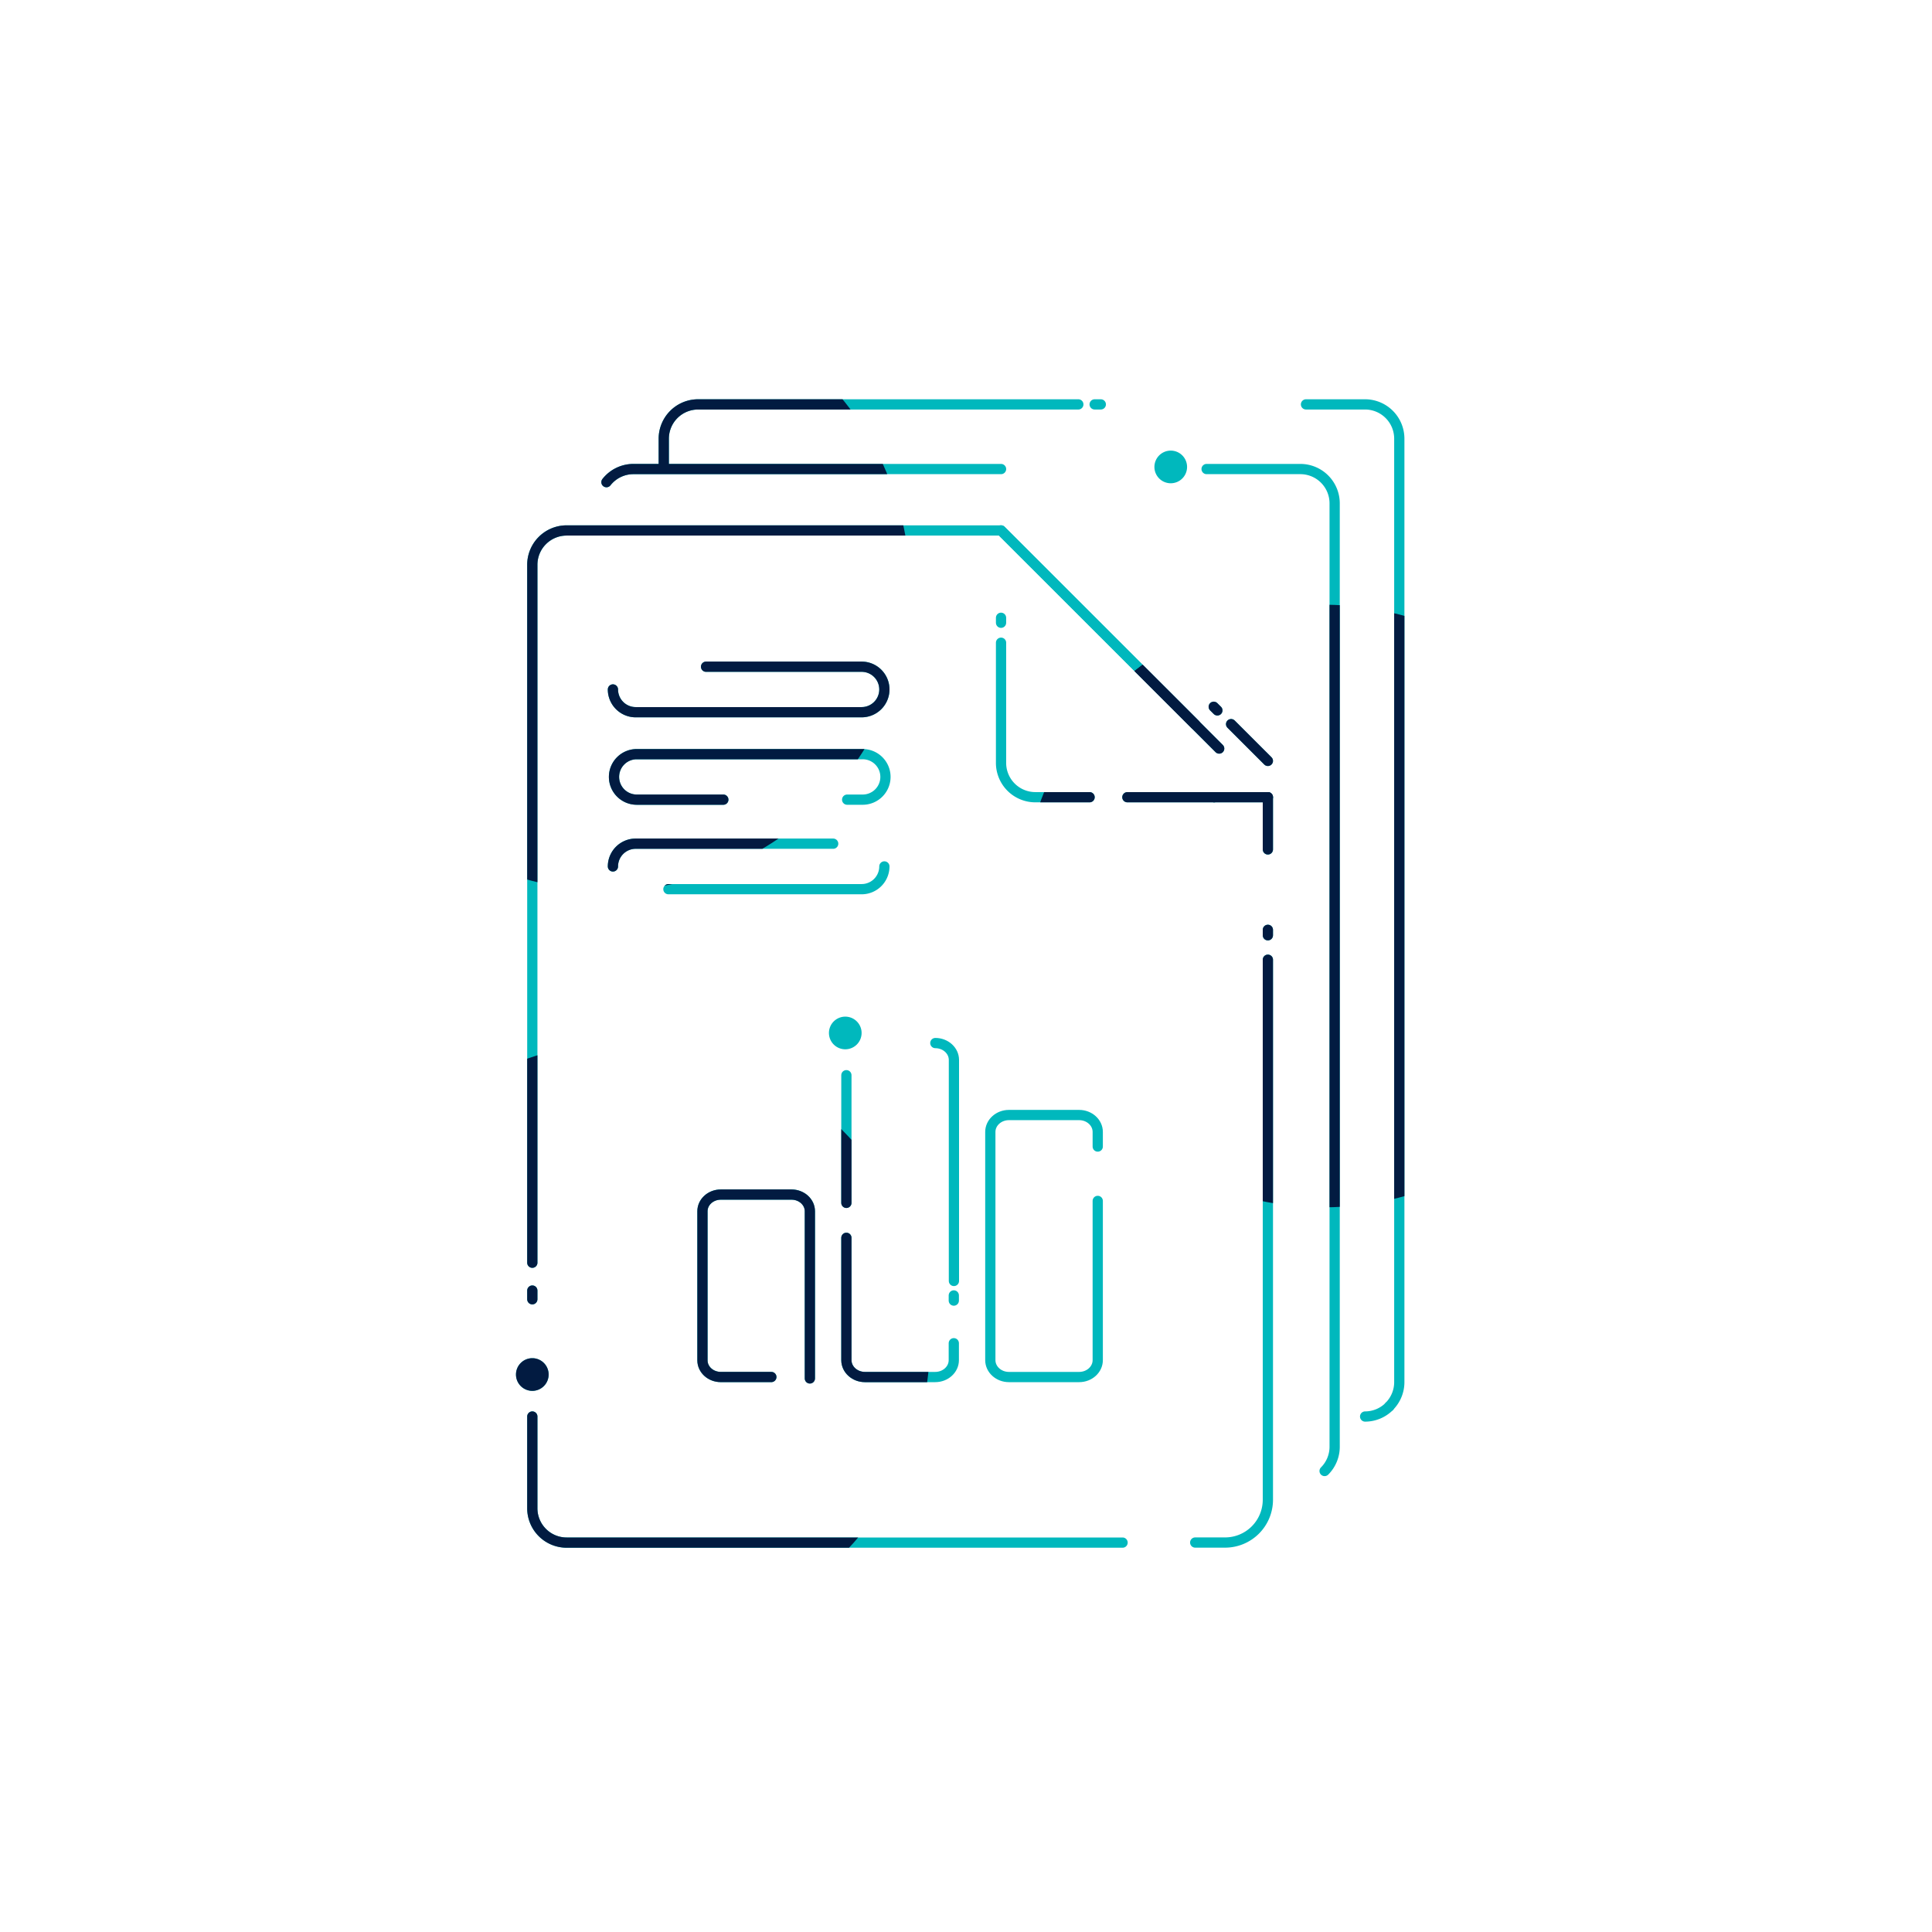 <?xml version="1.0" encoding="UTF-8"?><svg viewBox="0 0 800 800" xmlns="http://www.w3.org/2000/svg" xmlns:xlink="http://www.w3.org/1999/xlink"><clipPath id="a"><path d="m672.38 383.14a124.77 124.77 0 1 1 -116.54-132.49 124.76 124.76 0 0 1 116.54 132.49zm-412.27-263.55a124.77 124.77 0 1 0 116.54 132.49 124.78 124.78 0 0 0 -116.54-132.49zm8.12 311.79a124.77 124.77 0 1 0 116.54 132.48 124.76 124.76 0 0 0 -116.54-132.48z"/></clipPath><g fill="none" stroke="#00b8bd" stroke-linecap="round" stroke-linejoin="round" stroke-width="4.24"><path d="m220.42 586.55v38a14.21 14.21 0 0 0 14.21 14.21h230.2"/><path d="m220.42 522.86v-289a14.21 14.21 0 0 1 14.21-14.21h179.88l80.41 80.35"/><path d="m524.99 330.11h.01v.01 21.61"/><path d="m525 387.28v-2.26"/><path d="m494.91 638.73h12.37a17.72 17.72 0 0 0 17.72-17.73v-223.6"/><path d="m525 330.11h-22.26"/><path d="m509.77 299.85 15.23 15.22"/><path d="m502.58 292.66 1.51 1.5"/><path d="m414.51 219.63 90.33 90.33"/><path d="m451.17 330.11h-22.45a14.21 14.21 0 0 1 -14.21-14.21v-49.76"/><path d="m502.74 330.11h-35.92"/><path d="m335.35 570.78v-69.24c0-3.8-3.4-6.89-7.59-6.89h-29.3c-4.19 0-7.59 3.09-7.59 6.89v61.76c0 3.81 3.4 6.89 7.59 6.89h20.94"/><path d="m350.47 445.22v52.86"/><path d="m395 530.42v-91.51c0-3.87-3.45-7-7.7-7"/><path d="m350.47 512.55v50.65c0 3.86 3.45 7 7.7 7h29.08c4.25 0 7.7-3.13 7.7-7v-7"/><path d="m454.55 474.76v-6.05c0-3.86-3.45-7-7.7-7h-29.08c-4.25 0-7.7 3.14-7.7 7v94.49c0 3.86 3.45 7 7.7 7h29.08c4.25 0 7.7-3.13 7.7-7v-65.93"/><path d="m499.63 194.22h38.82a14.21 14.21 0 0 1 14.2 14.22v390.67a14.18 14.18 0 0 1 -4.16 10"/><path d="m251.12 199.65a14.22 14.22 0 0 1 11.17-5.43h152.22"/><path d="m575.27 582.39a14.16 14.16 0 0 1 -10 4.16"/><path d="m540.79 167.45h24.44a14.2 14.2 0 0 1 14.19 14.21v390.68a14.19 14.19 0 0 1 -4.15 10"/><path d="m274.85 193.37v-11.71a14.22 14.22 0 0 1 14.22-14.21h157.44"/><path d="m220.42 534.39v3.61"/><path d="m453.27 167.45h2.55"/><path d="m414.51 257.87v-2.06"/><path d="m292.37 276.07h64.41a9.42 9.42 0 0 1 9.42 9.42 9.42 9.42 0 0 1 -9.42 9.42h-93.55a9.43 9.43 0 0 1 -9.43-9.42"/><path d="m299.51 331.12h-35.84a9.42 9.42 0 0 1 -9.42-9.42 9.42 9.42 0 0 1 9.42-9.42h93.55a9.42 9.42 0 0 1 9.43 9.42 9.43 9.43 0 0 1 -9.43 9.42h-6.43"/><path d="m366.2 358.77a9.42 9.42 0 0 1 -9.42 9.42h-80"/><path d="m253.8 358.77a9.43 9.43 0 0 1 9.43-9.42h81.77"/><path d="m394.95 536.41v2.14"/></g><path d="m484.78 200.11a6.76 6.76 0 1 0 -6.76-6.76 6.76 6.76 0 0 0 6.76 6.76z" fill="#00b8bd"/><path d="m220.42 575.92a6.76 6.76 0 1 0 -6.76-6.76 6.76 6.76 0 0 0 6.76 6.76z" fill="#00b8bd"/><path d="m350 434.49a6.76 6.76 0 1 0 -6.75-6.75 6.76 6.76 0 0 0 6.75 6.75z" fill="#00b8bd"/><g clip-path="url(#a)"><g fill="none" stroke="#021b41" stroke-linecap="round" stroke-linejoin="round" stroke-width="4.24"><path d="m220.42 586.55v38a14.21 14.21 0 0 0 14.21 14.21h230.2"/><path d="m220.42 522.86v-289a14.21 14.21 0 0 1 14.21-14.21h179.88l80.41 80.35"/><path d="m524.99 330.11h.01v.01 21.61"/><path d="m525 387.28v-2.26"/><path d="m494.91 638.73h12.37a17.72 17.72 0 0 0 17.72-17.73v-223.6"/><path d="m525 330.11h-22.26"/><path d="m509.77 299.85 15.23 15.22"/><path d="m502.58 292.66 1.51 1.5"/><path d="m414.51 219.63 90.33 90.33"/><path d="m451.17 330.11h-22.45a14.21 14.21 0 0 1 -14.21-14.21v-49.76"/><path d="m502.74 330.11h-35.92"/><path d="m335.35 570.78v-69.24c0-3.8-3.4-6.89-7.59-6.89h-29.3c-4.19 0-7.59 3.09-7.59 6.89v61.76c0 3.81 3.4 6.89 7.59 6.89h20.94"/><path d="m350.47 445.22v52.86"/><path d="m395 530.42v-91.51c0-3.87-3.45-7-7.7-7"/><path d="m350.47 512.55v50.65c0 3.86 3.45 7 7.7 7h29.08c4.25 0 7.7-3.13 7.7-7v-7"/><path d="m454.55 474.76v-6.05c0-3.86-3.45-7-7.7-7h-29.08c-4.25 0-7.7 3.14-7.7 7v94.49c0 3.86 3.45 7 7.7 7h29.08c4.25 0 7.7-3.13 7.7-7v-65.93"/><path d="m499.63 194.22h38.82a14.21 14.21 0 0 1 14.2 14.22v390.67a14.18 14.18 0 0 1 -4.16 10"/><path d="m251.12 199.65a14.22 14.22 0 0 1 11.17-5.43h152.22"/><path d="m575.27 582.39a14.16 14.16 0 0 1 -10 4.16"/><path d="m540.79 167.45h24.44a14.2 14.2 0 0 1 14.19 14.21v390.68a14.19 14.19 0 0 1 -4.15 10"/><path d="m274.85 193.37v-11.71a14.22 14.22 0 0 1 14.22-14.21h157.44"/><path d="m220.42 534.39v3.61"/><path d="m453.27 167.45h2.55"/><path d="m414.51 257.87v-2.06"/><path d="m292.37 276.07h64.41a9.42 9.42 0 0 1 9.42 9.42 9.42 9.42 0 0 1 -9.42 9.42h-93.55a9.43 9.43 0 0 1 -9.43-9.42"/><path d="m299.51 331.12h-35.84a9.42 9.42 0 0 1 -9.42-9.42 9.42 9.42 0 0 1 9.42-9.42h93.55a9.42 9.42 0 0 1 9.43 9.42 9.43 9.43 0 0 1 -9.43 9.42h-6.43"/><path d="m366.2 358.77a9.42 9.42 0 0 1 -9.42 9.42h-80"/><path d="m253.8 358.77a9.43 9.43 0 0 1 9.43-9.42h81.77"/><path d="m394.95 536.41v2.14"/></g><path d="m484.78 200.11a6.76 6.76 0 1 0 -6.76-6.76 6.76 6.76 0 0 0 6.76 6.76z" fill="#021b41"/><path d="m220.42 575.92a6.76 6.76 0 1 0 -6.76-6.76 6.76 6.76 0 0 0 6.76 6.76z" fill="#021b41"/><path d="m350 434.49a6.76 6.76 0 1 0 -6.75-6.75 6.76 6.76 0 0 0 6.75 6.75z" fill="#021b41"/></g></svg>